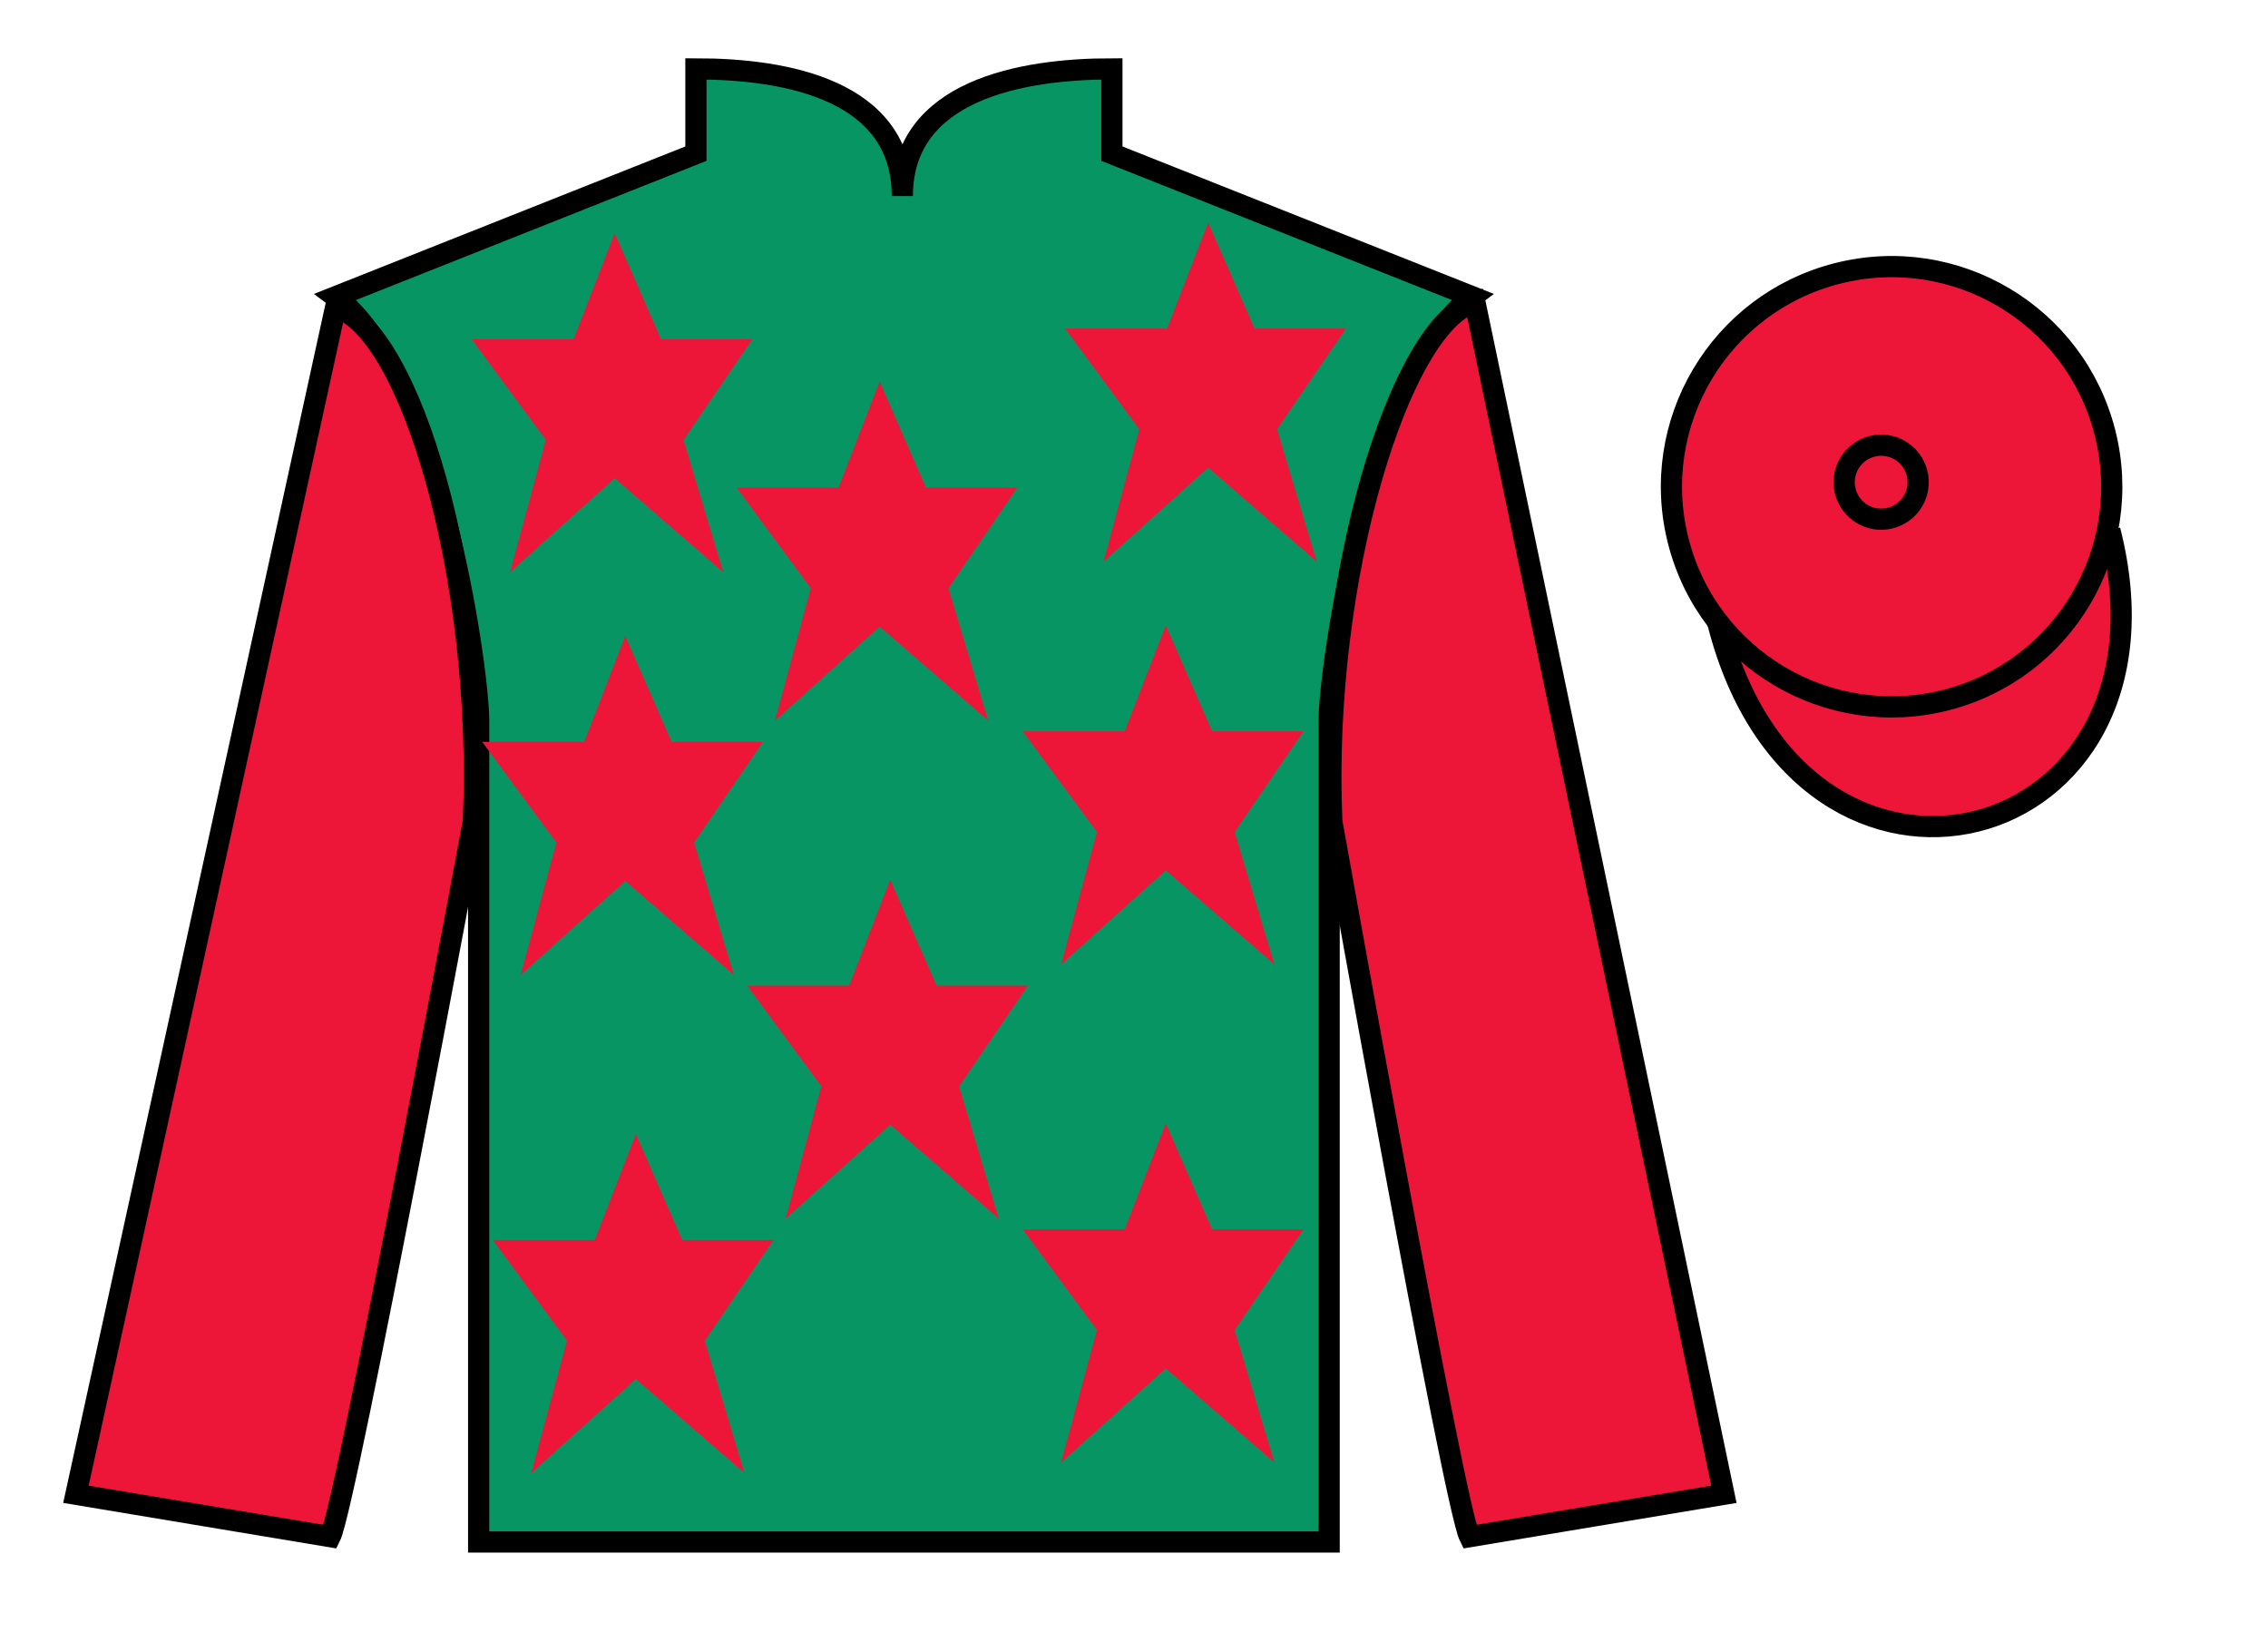 <?xml version="1.0" encoding="UTF-8"?>
<svg xmlns="http://www.w3.org/2000/svg" xmlns:xlink="http://www.w3.org/1999/xlink" width="107pt" height="77pt" viewBox="0 0 107 77" version="1.1">
<g id="surface0">
<path style=" stroke:none;fill-rule:nonzero;fill:rgb(3.105%,58.819%,38.753%);fill-opacity:1;" d="M 32.832 3.25 L 32.832 7.25 L 15.832 14 C 20.582 17.5 22.582 31.5 22.582 34 C 22.582 36.5 22.582 72.75 22.582 72.75 L 62.707 72.75 C 62.707 72.75 62.707 36.5 62.707 34 C 62.707 31.5 64.707 17.5 69.457 14 L 52.457 7.25 L 52.457 3.25 C 48.195 3.25 42.57 4.25 42.57 9.25 C 42.57 4.25 37.098 3.25 32.832 3.25 "/>
<path style="fill:none;stroke-width:10;stroke-linecap:butt;stroke-linejoin:miter;stroke:rgb(0%,0%,0%);stroke-opacity:1;stroke-miterlimit:4;" d="M 328.32 737.5 L 328.32 697.5 L 158.32 630 C 205.82 595 225.82 455 225.82 430 C 225.82 405 225.82 42.5 225.82 42.5 L 627.07 42.5 C 627.07 42.5 627.07 405 627.07 430 C 627.07 455 647.07 595 694.57 630 L 524.57 697.5 L 524.57 737.5 C 481.953 737.5 425.703 727.5 425.703 677.5 C 425.703 727.5 370.977 737.5 328.32 737.5 Z M 328.32 737.5 " transform="matrix(0.1,0,0,-0.1,0,77)"/>
<path style=" stroke:none;fill-rule:nonzero;fill:rgb(92.863%,8.783%,22.277%);fill-opacity:1;" d="M 15.582 72.5 C 16.332 71 22.332 38.75 22.332 38.75 C 22.832 27.25 19.332 15.5 15.832 14.5 L 3.582 70.5 L 15.582 72.5 "/>
<path style="fill:none;stroke-width:10;stroke-linecap:butt;stroke-linejoin:miter;stroke:rgb(0%,0%,0%);stroke-opacity:1;stroke-miterlimit:4;" d="M 155.82 45 C 163.32 60 223.32 382.5 223.32 382.5 C 228.32 497.5 193.32 615 158.32 625 L 35.82 65 L 155.82 45 Z M 155.82 45 " transform="matrix(0.1,0,0,-0.1,0,77)"/>
<path style=" stroke:none;fill-rule:nonzero;fill:rgb(92.863%,8.783%,22.277%);fill-opacity:1;" d="M 81.332 70.5 L 69.582 14.25 C 66.082 15.25 62.332 27.25 62.832 38.75 C 62.832 38.75 68.582 71 69.332 72.5 L 81.332 70.5 "/>
<path style="fill:none;stroke-width:10;stroke-linecap:butt;stroke-linejoin:miter;stroke:rgb(0%,0%,0%);stroke-opacity:1;stroke-miterlimit:4;" d="M 813.32 65 L 695.82 627.5 C 660.82 617.5 623.32 497.5 628.32 382.5 C 628.32 382.5 685.82 60 693.32 45 L 813.32 65 Z M 813.32 65 " transform="matrix(0.1,0,0,-0.1,0,77)"/>
<path style="fill-rule:nonzero;fill:rgb(92.863%,8.783%,22.277%);fill-opacity:1;stroke-width:10;stroke-linecap:butt;stroke-linejoin:miter;stroke:rgb(0%,0%,0%);stroke-opacity:1;stroke-miterlimit:4;" d="M 810.508 475.898 C 850.234 320.273 1034.18 367.852 995.391 519.844 " transform="matrix(0.1,0,0,-0.1,0,77)"/>
<path style=" stroke:none;fill-rule:nonzero;fill:rgb(92.863%,8.783%,22.277%);fill-opacity:1;" d="M 91.812 33.027 C 97.367 31.609 100.723 25.953 99.305 20.398 C 97.887 14.84 92.234 11.484 86.676 12.902 C 81.117 14.32 77.762 19.973 79.18 25.531 C 80.598 31.09 86.254 34.445 91.812 33.027 "/>
<path style="fill:none;stroke-width:10;stroke-linecap:butt;stroke-linejoin:miter;stroke:rgb(0%,0%,0%);stroke-opacity:1;stroke-miterlimit:4;" d="M 918.125 439.727 C 973.672 453.906 1007.227 510.469 993.047 566.016 C 978.867 621.602 922.344 655.156 866.758 640.977 C 811.172 626.797 777.617 570.273 791.797 514.688 C 805.977 459.102 862.539 425.547 918.125 439.727 Z M 918.125 439.727 " transform="matrix(0.1,0,0,-0.1,0,77)"/>
<path style=" stroke:none;fill-rule:nonzero;fill:rgb(92.863%,8.783%,22.277%);fill-opacity:1;" d="M 42 41.5 L 40.062 46.5 L 35.25 46.5 L 38.75 51.25 L 37.062 57.5 L 42 53.062 L 47.125 57.5 L 45.25 51.25 L 48.5 46.5 L 44.188 46.5 L 42 41.5 "/>
<path style=" stroke:none;fill-rule:nonzero;fill:rgb(92.863%,8.783%,22.277%);fill-opacity:1;" d="M 55 29.5 L 53.062 34.5 L 48.25 34.5 L 51.75 39.25 L 50.062 45.5 L 55 41.062 L 60.125 45.5 L 58.25 39.25 L 61.5 34.5 L 57.188 34.5 L 55 29.5 "/>
<path style=" stroke:none;fill-rule:nonzero;fill:rgb(92.863%,8.783%,22.277%);fill-opacity:1;" d="M 41.5 18 L 39.562 23 L 34.75 23 L 38.25 27.75 L 36.562 34 L 41.5 29.562 L 46.625 34 L 44.75 27.75 L 48 23 L 43.688 23 L 41.5 18 "/>
<path style=" stroke:none;fill-rule:nonzero;fill:rgb(92.863%,8.783%,22.277%);fill-opacity:1;" d="M 55 53 L 53.062 58 L 48.25 58 L 51.75 62.75 L 50.062 69 L 55 64.562 L 60.125 69 L 58.25 62.75 L 61.5 58 L 57.188 58 L 55 53 "/>
<path style=" stroke:none;fill-rule:nonzero;fill:rgb(92.863%,8.783%,22.277%);fill-opacity:1;" d="M 30 53.5 L 28.062 58.5 L 23.25 58.5 L 26.75 63.25 L 25.062 69.5 L 30 65.062 L 35.125 69.5 L 33.25 63.25 L 36.5 58.5 L 32.188 58.5 L 30 53.5 "/>
<path style=" stroke:none;fill-rule:nonzero;fill:rgb(92.863%,8.783%,22.277%);fill-opacity:1;" d="M 29.5 30 L 27.562 35 L 22.75 35 L 26.25 39.75 L 24.562 46 L 29.5 41.562 L 34.625 46 L 32.75 39.75 L 36 35 L 31.688 35 L 29.5 30 "/>
<path style=" stroke:none;fill-rule:nonzero;fill:rgb(92.863%,8.783%,22.277%);fill-opacity:1;" d="M 29 11 L 27.062 16 L 22.25 16 L 25.75 20.75 L 24.062 27 L 29 22.562 L 34.125 27 L 32.25 20.75 L 35.5 16 L 31.188 16 L 29 11 "/>
<path style=" stroke:none;fill-rule:nonzero;fill:rgb(92.863%,8.783%,22.277%);fill-opacity:1;" d="M 57 10.5 L 55.062 15.5 L 50.25 15.5 L 53.75 20.25 L 52.062 26.5 L 57 22.062 L 62.125 26.5 L 60.25 20.25 L 63.5 15.5 L 59.188 15.5 L 57 10.5 "/>
<path style=" stroke:none;fill-rule:nonzero;fill:rgb(92.863%,8.783%,22.277%);fill-opacity:1;" d="M 89.18 24.441 C 90.117 24.203 90.68 23.254 90.441 22.32 C 90.203 21.383 89.254 20.82 88.32 21.059 C 87.383 21.297 86.82 22.246 87.059 23.18 C 87.297 24.117 88.246 24.68 89.18 24.441 "/>
<path style="fill:none;stroke-width:10;stroke-linecap:butt;stroke-linejoin:miter;stroke:rgb(0%,0%,0%);stroke-opacity:1;stroke-miterlimit:4;" d="M 891.797 525.586 C 901.172 527.969 906.797 537.461 904.414 546.797 C 902.031 556.172 892.539 561.797 883.203 559.414 C 873.828 557.031 868.203 547.539 870.586 538.203 C 872.969 528.828 882.461 523.203 891.797 525.586 Z M 891.797 525.586 " transform="matrix(0.1,0,0,-0.1,0,77)"/>
</g>
</svg>
